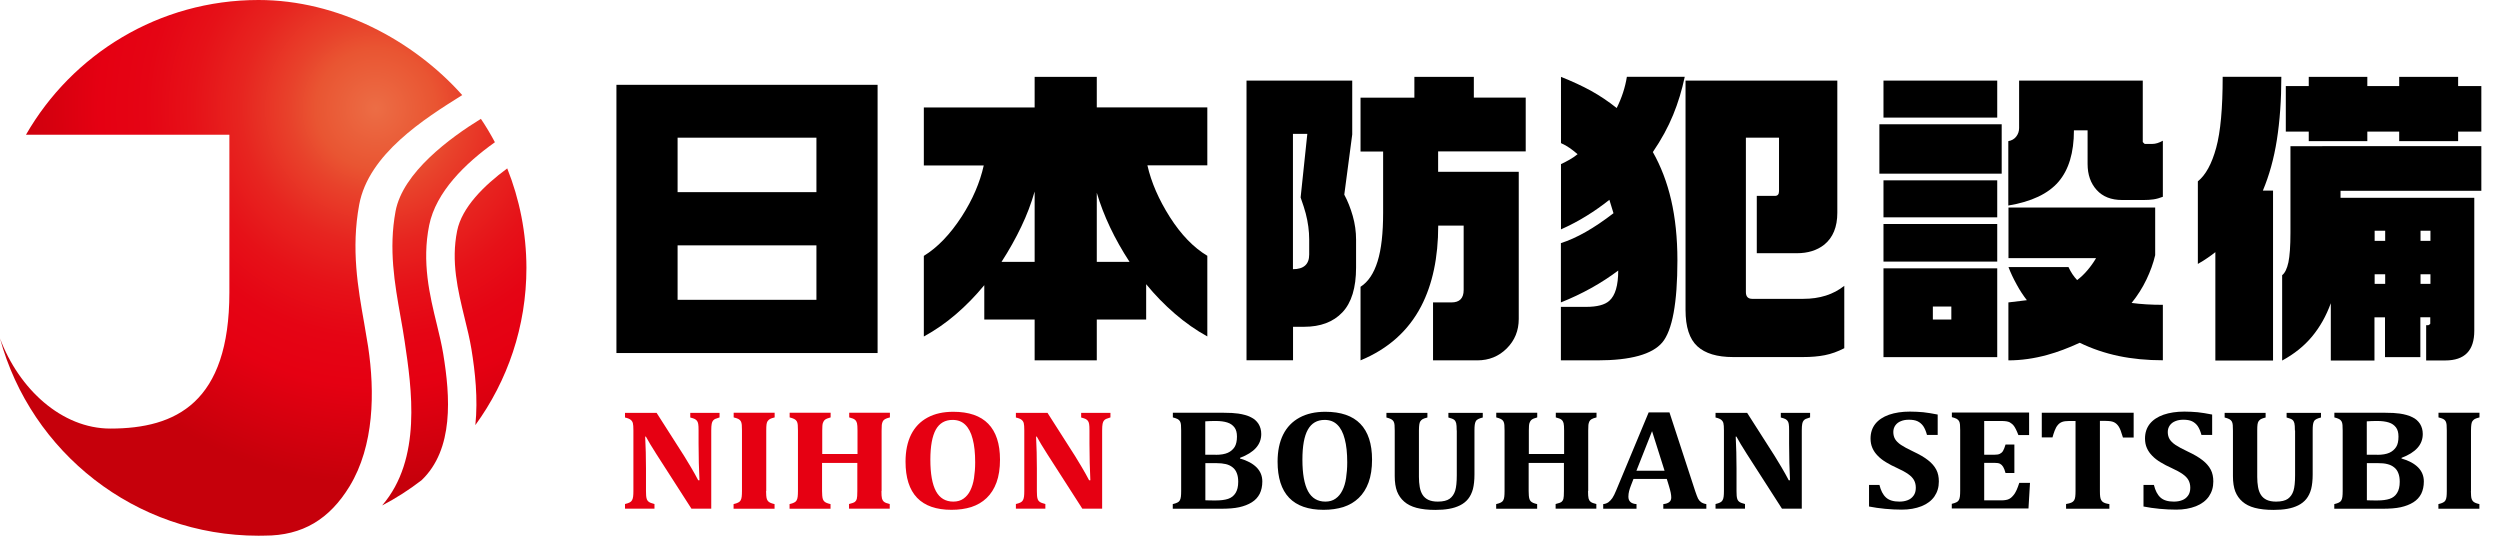 <?xml version="1.0" encoding="utf-8"?>
<!-- Generator: Adobe Illustrator 24.1.2, SVG Export Plug-In . SVG Version: 6.00 Build 0)  -->
<svg version="1.1" id="レイヤー_1" xmlns="http://www.w3.org/2000/svg" xmlns:xlink="http://www.w3.org/1999/xlink" x="0px"
	 y="0px" viewBox="0 0 280 60" style="enable-background:new 0 0 280 60;" xml:space="preserve" preserveAspectRatio="xMinYMid">
<style type="text/css">
	.st0{fill:url(#SVGID_1_);}
	.st1{fill:url(#SVGID_2_);}
	.st2{fill:url(#SVGID_3_);}
	.st3{fill:#E60012;}
</style>
<g>
	<g>
		<radialGradient id="SVGID_1_" cx="42.084" cy="12.148" r="42.116" gradientUnits="userSpaceOnUse">
			<stop  offset="0" style="stop-color:#EC6D45"/>
			<stop  offset="0.16" style="stop-color:#E95532"/>
			<stop  offset="0.229" style="stop-color:#E8422B"/>
			<stop  offset="0.359" style="stop-color:#E72520"/>
			<stop  offset="0.487" style="stop-color:#E61118"/>
			<stop  offset="0.614" style="stop-color:#E50414"/>
			<stop  offset="0.736" style="stop-color:#E50012"/>
			<stop  offset="1" style="stop-color:#C6000B"/>
		</radialGradient>
		<path class="st0" d="M44.3,23.67c-0.78,4.23-0.1,8.08,0.56,11.8c0.17,0.95,0.33,1.85,0.46,2.75c0.79,5.31,1.96,13.19-2.52,18.39
			c1.56-0.81,3.03-1.76,4.41-2.82c3.64-3.47,3.22-9.37,2.43-14.17c-0.17-1.03-0.43-2.12-0.71-3.27c-0.8-3.27-1.7-6.98-0.86-11.13
			c0.76-3.72,4.02-6.91,7.36-9.29c-0.48-0.9-1-1.78-1.57-2.62C50.4,15.44,45.11,19.32,44.3,23.67z"/>
		<radialGradient id="SVGID_2_" cx="42.084" cy="12.147" r="42.117" gradientUnits="userSpaceOnUse">
			<stop  offset="0" style="stop-color:#EC6D45"/>
			<stop  offset="0.16" style="stop-color:#E95532"/>
			<stop  offset="0.229" style="stop-color:#E8422B"/>
			<stop  offset="0.359" style="stop-color:#E72520"/>
			<stop  offset="0.487" style="stop-color:#E61118"/>
			<stop  offset="0.614" style="stop-color:#E50414"/>
			<stop  offset="0.736" style="stop-color:#E50012"/>
			<stop  offset="1" style="stop-color:#C6000B"/>
		</radialGradient>
		<path class="st1" d="M56.81,18.86c-2.62,1.93-5.08,4.37-5.61,6.99c-0.7,3.46,0.08,6.65,0.83,9.74c0.3,1.21,0.58,2.36,0.77,3.51
			c0.41,2.52,0.75,5.54,0.44,8.51c3.6-4.95,5.72-11.03,5.72-17.61C58.95,26.07,58.19,22.31,56.81,18.86z"/>
		<radialGradient id="SVGID_3_" cx="42.085" cy="12.148" r="42.115" gradientUnits="userSpaceOnUse">
			<stop  offset="0" style="stop-color:#EC6D45"/>
			<stop  offset="0.16" style="stop-color:#E95532"/>
			<stop  offset="0.229" style="stop-color:#E8422B"/>
			<stop  offset="0.359" style="stop-color:#E72520"/>
			<stop  offset="0.487" style="stop-color:#E61118"/>
			<stop  offset="0.614" style="stop-color:#E50414"/>
			<stop  offset="0.736" style="stop-color:#E50012"/>
			<stop  offset="1" style="stop-color:#C6000B"/>
		</radialGradient>
		<path class="st2" d="M41.23,38.83c-0.13-0.84-0.28-1.71-0.44-2.63c-0.69-3.9-1.48-8.31-0.56-13.28
			c1.05-5.67,7.29-9.61,11.54-12.27C46.28,4.5,37.84,0,28.95,0C17.8,0,8.08,6.08,2.91,15.09h22.78c0,0,0,17.48,0,17.67
			C25.69,45.09,19.72,48,12.36,48C6.9,48,2.11,43.55,0,37.9C3.46,50.63,15.11,60,28.95,60c0.23,0,0.46,0,0.69-0.01
			c4.25,0.01,7.27-1.85,9.51-5.52C41.92,49.92,41.99,43.89,41.23,38.83z"/>
	</g>
	<g>
		<path d="M98.29,9.5v30.04H69.04V9.5H98.29z M75.89,21.52h15.55v-6.1H75.89V21.52z M75.89,33.58h15.55v-6.1H75.89V33.58z"/>
		<path d="M122.84,8.61v3.42h12.38v6.49h-6.71c0.43,1.9,1.27,3.83,2.52,5.8c1.25,1.96,2.65,3.41,4.19,4.33v9.03
			c-1.26-0.69-2.47-1.54-3.64-2.55c-1.17-1.01-2.24-2.11-3.21-3.3v3.96h-5.53v4.57h-6.96v-4.57h-5.64v-3.85
			c-0.98,1.19-2.03,2.27-3.17,3.25c-1.14,0.98-2.34,1.81-3.6,2.5v-9.03c1.52-0.93,2.94-2.4,4.25-4.42c1.21-1.88,2.03-3.78,2.46-5.71
			h-6.71v-6.49h12.41V8.61H122.84z M112.17,29.33h3.71v-7.88c-0.38,1.33-0.88,2.65-1.5,3.94C113.76,26.69,113.03,28,112.17,29.33z
			 M122.84,29.33h3.67c-1.69-2.59-2.91-5.17-3.67-7.74V29.33z"/>
		<path d="M151.45,9.03v6.03l-0.89,6.74c0.38,0.71,0.7,1.51,0.95,2.39c0.25,0.88,0.37,1.76,0.37,2.64v3.14
			c0,2.26-0.51,3.93-1.53,5.01c-1.02,1.08-2.45,1.62-4.28,1.62h-1.25v3.75h-5.21V9.03H151.45z M144.81,30.15
			c1.21,0,1.82-0.55,1.82-1.64v-1.68c0-0.95-0.13-1.93-0.39-2.93c-0.12-0.45-0.31-1.05-0.57-1.78l0.75-7.13h-1.61V30.15z
			 M165.07,8.61v2.32h5.81v6.03h-9.81v2.28h9.03v16.48c0,1.31-0.45,2.41-1.34,3.3c-0.89,0.89-1.99,1.34-3.3,1.34h-4.96v-6.49h2.07
			c0.9,0,1.36-0.46,1.36-1.39v-7.21h-2.85c0,3.57-0.64,6.58-1.91,9.03c-1.44,2.76-3.7,4.78-6.79,6.06v-8.24
			c0.86-0.55,1.49-1.5,1.91-2.85c0.42-1.35,0.62-3.16,0.62-5.42v-6.88h-2.53v-6.03h6.03V8.61H165.07z"/>
		<path d="M188.69,8.61c-0.31,1.47-0.74,2.9-1.3,4.26c-0.56,1.37-1.31,2.75-2.27,4.16c0.9,1.59,1.59,3.38,2.05,5.37
			c0.46,1.99,0.7,4.24,0.7,6.76c0,4.78-0.57,7.84-1.69,9.19c-1.13,1.34-3.55,2.01-7.26,2.01h-4.1v-5.99h2.82
			c1.24,0,2.1-0.23,2.6-0.68c0.67-0.59,1-1.72,1-3.39c-1.9,1.43-4.04,2.62-6.42,3.57v-6.64c1.74-0.55,3.7-1.66,5.89-3.35l-0.46-1.5
			c-0.81,0.64-1.65,1.24-2.53,1.78c-0.88,0.55-1.84,1.06-2.89,1.53v-7.31c0.36-0.17,0.69-0.34,1-0.52c0.31-0.18,0.6-0.37,0.86-0.59
			c-0.33-0.29-0.64-0.52-0.91-0.71c-0.27-0.19-0.59-0.37-0.95-0.53V8.61c1.26,0.5,2.38,1.02,3.35,1.55
			c0.97,0.54,1.94,1.18,2.89,1.94c0.57-1.14,0.95-2.31,1.14-3.5H188.69z M205.78,9.03v14.8c0,1.59-0.49,2.78-1.46,3.57
			c-0.81,0.64-1.83,0.96-3.07,0.96h-4.49v-6.42h2.03c0.31,0,0.46-0.18,0.46-0.53v-5.99h-3.71v17.3c0,0.5,0.24,0.75,0.71,0.75h5.71
			c1.86,0,3.39-0.49,4.6-1.46V39c-0.74,0.38-1.46,0.64-2.18,0.78c-0.71,0.14-1.52,0.21-2.43,0.21h-7.85c-1.78,0-3.12-0.4-4-1.21
			c-0.88-0.81-1.32-2.16-1.32-4.07V9.03H205.78z"/>
		<path d="M224.19,13.92v5.53h-13.7v-5.53H224.19z M223.69,9.03v4.14h-12.74V9.03H223.69z M223.69,20.2v4.14h-12.74V20.2H223.69z
			 M223.69,25.09v4.21h-12.74v-4.21H223.69z M223.69,30.04V40h-12.74v-9.95H223.69z M216.48,35.79h2.07v-1.46h-2.07V35.79z
			 M239.99,9.03v6.88c0.12,0.14,0.2,0.21,0.25,0.21h0.82c0.36,0,0.75-0.12,1.18-0.36v6.28c-0.36,0.14-0.71,0.24-1.05,0.29
			c-0.35,0.05-0.71,0.07-1.09,0.07h-2.43c-1.21,0-2.16-0.37-2.84-1.12c-0.68-0.75-1.02-1.72-1.02-2.91V14.6h-1.53
			c0,2.5-0.58,4.42-1.73,5.76c-1.15,1.34-3.03,2.23-5.62,2.66v-7.21c0.38-0.07,0.68-0.24,0.89-0.52c0.21-0.27,0.32-0.59,0.32-0.95
			V9.03H239.99z M241.38,23.23v5.35c-0.21,0.9-0.54,1.81-0.98,2.73c-0.44,0.92-0.99,1.79-1.66,2.62c1.05,0.14,2.21,0.21,3.5,0.21
			v6.21c-1.78,0-3.44-0.16-4.96-0.48c-1.52-0.32-2.97-0.81-4.35-1.48c-1.28,0.59-2.5,1.05-3.64,1.36c-1.45,0.4-2.9,0.61-4.35,0.61
			v-6.49l2.07-0.25c-0.39-0.5-0.78-1.08-1.14-1.75c-0.37-0.67-0.68-1.32-0.92-1.96h6.72c0.26,0.57,0.59,1.06,0.97,1.46
			c0.41-0.31,0.8-0.68,1.17-1.12c0.37-0.44,0.69-0.89,0.95-1.34h-9.81v-5.67H241.38z"/>
		<path d="M255.51,8.61c0,2.59-0.17,4.95-0.5,7.05c-0.33,2.11-0.86,4-1.57,5.69h1.14v19.03h-6.46V28.24
			c-0.26,0.21-0.57,0.44-0.93,0.68c-0.19,0.14-0.54,0.36-1.03,0.64v-9.25c0.88-0.71,1.56-1.96,2.05-3.75
			c0.49-1.78,0.73-4.44,0.73-7.96H255.51z M277.91,16.38v4.99h-15.77v0.78h14.98v14.9c0,2.22-1.08,3.32-3.25,3.32h-2.14v-3.95h0.25
			c0.14-0.07,0.21-0.13,0.21-0.18v-0.71h-1.11V40h-3.96v-4.46h-1.18v4.84h-4.89v-6.42c-0.52,1.43-1.22,2.67-2.1,3.73
			c-0.88,1.06-2,1.96-3.35,2.69v-9.56c0.31-0.24,0.54-0.71,0.7-1.43c0.15-0.71,0.23-1.82,0.23-3.32v-9.7H277.91z M265.14,8.61v1.03
			h3.57V8.61h6.6v1.03h2.6v5.1h-2.6v1.07h-6.6v-1.07h-3.57v1.07h-6.56v-1.07h-2.57v-5.1h2.57V8.61H265.14z M265.96,26.98h1.18v-1.14
			h-1.18V26.98z M265.96,31.79h1.18v-1.07h-1.18V31.79z M271.1,26.98h1.11v-1.14h-1.11V26.98z M271.1,31.79h1.11v-1.07h-1.11V31.79z
			"/>
	</g>
</g>
<g>
	<path class="st3" d="M80.59,46.23v0.52c-0.23,0.07-0.4,0.13-0.49,0.17s-0.18,0.11-0.24,0.19c-0.07,0.08-0.12,0.2-0.15,0.36
		c-0.03,0.16-0.05,0.41-0.05,0.74v8.76h-2.22l-3.93-6.12c-0.53-0.83-0.92-1.48-1.17-1.95h-0.08c0.06,1.13,0.09,2.32,0.09,3.57v2.53
		c0,0.39,0.02,0.67,0.07,0.83c0.04,0.16,0.12,0.28,0.24,0.37c0.11,0.09,0.33,0.17,0.64,0.25v0.52h-3.3v-0.52
		c0.22-0.05,0.39-0.11,0.51-0.17c0.13-0.06,0.22-0.15,0.28-0.26c0.06-0.11,0.1-0.24,0.12-0.41c0.02-0.16,0.03-0.37,0.03-0.61v-6.8
		c0-0.39-0.02-0.66-0.06-0.81c-0.04-0.15-0.12-0.27-0.24-0.37c-0.12-0.1-0.33-0.19-0.64-0.26v-0.52h3.54l3.09,4.84
		c0.19,0.3,0.44,0.72,0.75,1.24c0.31,0.52,0.58,1.01,0.82,1.47h0.14c-0.06-1.25-0.1-2.62-0.1-4.11v-1.46c0-0.34-0.01-0.59-0.04-0.74
		c-0.03-0.15-0.07-0.27-0.14-0.35c-0.06-0.08-0.14-0.14-0.24-0.2c-0.1-0.05-0.27-0.11-0.51-0.17v-0.52H80.59z"/>
	<path class="st3" d="M85.8,55c0,0.18,0.01,0.35,0.02,0.51c0.01,0.16,0.04,0.29,0.07,0.39c0.03,0.1,0.09,0.18,0.15,0.25
		c0.07,0.07,0.16,0.13,0.28,0.18c0.12,0.05,0.26,0.09,0.43,0.13v0.52h-4.59v-0.52c0.22-0.05,0.39-0.11,0.51-0.17
		c0.13-0.06,0.22-0.14,0.28-0.25c0.06-0.11,0.1-0.24,0.12-0.41c0.02-0.17,0.03-0.37,0.03-0.63v-6.79c0-0.25-0.01-0.46-0.02-0.62
		c-0.01-0.16-0.05-0.3-0.11-0.41c-0.06-0.11-0.15-0.19-0.28-0.26c-0.13-0.06-0.3-0.12-0.52-0.17v-0.52h4.59v0.52
		c-0.24,0.06-0.42,0.12-0.53,0.18c-0.11,0.07-0.2,0.15-0.26,0.24c-0.06,0.09-0.1,0.22-0.12,0.37c-0.02,0.15-0.03,0.38-0.03,0.67V55z
		"/>
	<path class="st3" d="M98.72,55c0,0.4,0.02,0.68,0.06,0.83c0.04,0.15,0.11,0.27,0.23,0.37c0.12,0.1,0.33,0.18,0.64,0.25v0.52h-4.56
		v-0.52c0.34-0.08,0.56-0.16,0.66-0.24c0.1-0.08,0.17-0.19,0.21-0.33c0.04-0.14,0.06-0.44,0.06-0.88v-3.15h-3.95V55
		c0,0.18,0.01,0.35,0.02,0.51c0.01,0.16,0.04,0.29,0.07,0.39c0.03,0.1,0.09,0.18,0.15,0.25c0.07,0.07,0.16,0.13,0.28,0.18
		c0.12,0.05,0.26,0.09,0.43,0.13v0.52h-4.59v-0.52c0.22-0.05,0.39-0.11,0.51-0.17c0.13-0.06,0.22-0.14,0.28-0.25
		c0.06-0.11,0.1-0.24,0.12-0.41c0.02-0.17,0.03-0.37,0.03-0.63v-6.78c0-0.25-0.01-0.45-0.02-0.62c-0.01-0.17-0.05-0.3-0.11-0.41
		s-0.15-0.19-0.28-0.26c-0.13-0.07-0.3-0.12-0.52-0.18v-0.52h4.59v0.52c-0.31,0.08-0.52,0.17-0.63,0.26
		c-0.11,0.09-0.19,0.22-0.24,0.37c-0.05,0.15-0.07,0.43-0.07,0.84v2.63h3.95v-2.63c0-0.4-0.02-0.68-0.06-0.83
		c-0.04-0.15-0.11-0.28-0.23-0.38c-0.11-0.1-0.33-0.18-0.64-0.26v-0.52h4.56v0.52c-0.26,0.06-0.44,0.13-0.56,0.2
		c-0.12,0.07-0.2,0.16-0.25,0.27c-0.05,0.11-0.08,0.23-0.1,0.37c-0.01,0.14-0.02,0.35-0.02,0.63V55z"/>
	<path class="st3" d="M106.57,57.1c-1.71,0-3-0.45-3.86-1.35c-0.86-0.9-1.29-2.25-1.29-4.05c0-1.18,0.21-2.19,0.62-3.02
		c0.42-0.84,1.03-1.47,1.84-1.91c0.81-0.44,1.77-0.65,2.89-0.65c1.74,0,3.05,0.45,3.92,1.35c0.87,0.9,1.31,2.24,1.31,4.01
		c0,0.99-0.13,1.84-0.39,2.55c-0.26,0.71-0.63,1.29-1.11,1.75c-0.48,0.46-1.05,0.79-1.72,1.01C108.14,56.99,107.39,57.1,106.57,57.1
		z M104.2,51.48c0,1.58,0.21,2.76,0.63,3.54c0.42,0.77,1.07,1.16,1.94,1.16c0.45,0,0.83-0.11,1.14-0.33
		c0.31-0.22,0.57-0.52,0.76-0.91s0.34-0.85,0.42-1.39c0.08-0.53,0.13-1.12,0.13-1.76c0-1.04-0.09-1.92-0.28-2.62
		c-0.18-0.71-0.46-1.24-0.83-1.6c-0.37-0.36-0.84-0.54-1.42-0.54c-0.84,0-1.47,0.36-1.88,1.09C104.41,48.85,104.2,49.97,104.2,51.48
		z"/>
	<path class="st3" d="M124.37,46.23v0.52c-0.23,0.07-0.4,0.13-0.49,0.17c-0.1,0.05-0.18,0.11-0.24,0.19
		c-0.07,0.08-0.12,0.2-0.15,0.36c-0.03,0.16-0.05,0.41-0.05,0.74v8.76h-2.22l-3.93-6.12c-0.53-0.83-0.92-1.48-1.17-1.95h-0.08
		c0.06,1.13,0.09,2.32,0.09,3.57v2.53c0,0.39,0.02,0.67,0.07,0.83c0.04,0.16,0.12,0.28,0.24,0.37c0.11,0.09,0.33,0.17,0.64,0.25
		v0.52h-3.3v-0.52c0.22-0.05,0.39-0.11,0.51-0.17c0.13-0.06,0.22-0.15,0.28-0.26c0.06-0.11,0.1-0.24,0.12-0.41
		c0.02-0.16,0.03-0.37,0.03-0.61v-6.8c0-0.39-0.02-0.66-0.06-0.81c-0.04-0.15-0.12-0.27-0.24-0.37c-0.12-0.1-0.33-0.19-0.64-0.26
		v-0.52h3.54l3.09,4.84c0.19,0.3,0.44,0.72,0.75,1.24c0.31,0.52,0.58,1.01,0.82,1.47h0.14c-0.06-1.25-0.1-2.62-0.1-4.11v-1.46
		c0-0.34-0.01-0.59-0.04-0.74c-0.03-0.15-0.07-0.27-0.14-0.35c-0.06-0.08-0.14-0.14-0.24-0.2c-0.1-0.05-0.27-0.11-0.51-0.17v-0.52
		H124.37z"/>
	<path d="M138.87,51.35c0.82,0.23,1.44,0.57,1.87,1c0.43,0.44,0.64,0.96,0.64,1.58c0,0.52-0.1,0.98-0.29,1.37
		c-0.2,0.39-0.49,0.71-0.89,0.96c-0.4,0.25-0.87,0.43-1.41,0.55c-0.54,0.12-1.23,0.17-2.06,0.17h-5.38v-0.52
		c0.22-0.05,0.39-0.11,0.51-0.17c0.13-0.06,0.22-0.14,0.28-0.25c0.06-0.11,0.1-0.24,0.12-0.41c0.02-0.17,0.03-0.37,0.03-0.63v-6.78
		c0-0.25-0.01-0.45-0.02-0.62c-0.01-0.17-0.05-0.3-0.11-0.41s-0.15-0.19-0.28-0.26c-0.13-0.07-0.3-0.12-0.52-0.18v-0.52h5.72
		c0.65,0,1.19,0.03,1.6,0.09c0.55,0.08,1.02,0.21,1.42,0.41c0.36,0.17,0.64,0.42,0.85,0.74c0.2,0.32,0.31,0.7,0.31,1.14
		c0,1.19-0.79,2.07-2.38,2.67V51.35z M136.15,50.94c0.58,0,1.04-0.08,1.37-0.23c0.33-0.15,0.58-0.37,0.76-0.65
		c0.17-0.28,0.26-0.67,0.26-1.16c0-0.44-0.09-0.78-0.28-1.03c-0.19-0.25-0.45-0.44-0.8-0.55c-0.34-0.11-0.77-0.17-1.28-0.17
		c-0.41,0-0.8,0.01-1.19,0.04v3.74H136.15z M134.99,56.03c0.34,0.02,0.74,0.02,1.19,0.02c0.55,0,1.01-0.06,1.37-0.18
		c0.36-0.12,0.64-0.34,0.83-0.65c0.2-0.31,0.3-0.73,0.3-1.26c0-0.38-0.05-0.7-0.16-0.97c-0.1-0.27-0.26-0.49-0.47-0.65
		c-0.21-0.17-0.46-0.29-0.75-0.36s-0.66-0.11-1.09-0.11h-1.21V56.03z"/>
	<path d="M148.24,57.1c-1.71,0-3-0.45-3.86-1.35c-0.86-0.9-1.29-2.25-1.29-4.05c0-1.18,0.21-2.19,0.62-3.02
		c0.42-0.84,1.03-1.47,1.84-1.91c0.81-0.44,1.77-0.65,2.89-0.65c1.74,0,3.05,0.45,3.92,1.35c0.87,0.9,1.31,2.24,1.31,4.01
		c0,0.99-0.13,1.84-0.39,2.55c-0.26,0.71-0.63,1.29-1.11,1.75c-0.48,0.46-1.05,0.79-1.72,1.01C149.8,56.99,149.06,57.1,148.24,57.1z
		 M145.87,51.48c0,1.58,0.21,2.76,0.63,3.54c0.42,0.77,1.07,1.16,1.94,1.16c0.45,0,0.83-0.11,1.14-0.33
		c0.31-0.22,0.57-0.52,0.76-0.91c0.2-0.39,0.34-0.85,0.42-1.39c0.08-0.53,0.13-1.12,0.13-1.76c0-1.04-0.09-1.92-0.28-2.62
		c-0.18-0.71-0.46-1.24-0.83-1.6c-0.37-0.36-0.84-0.54-1.42-0.54c-0.84,0-1.47,0.36-1.88,1.09
		C146.07,48.85,145.87,49.97,145.87,51.48z"/>
	<path d="M163.15,48.21c0-0.39-0.02-0.67-0.06-0.82c-0.04-0.15-0.11-0.28-0.22-0.37c-0.11-0.09-0.33-0.18-0.65-0.26v-0.52h3.85v0.52
		c-0.21,0.05-0.38,0.11-0.5,0.17c-0.12,0.06-0.22,0.14-0.28,0.25c-0.06,0.11-0.1,0.24-0.12,0.41c-0.02,0.17-0.03,0.37-0.03,0.63
		v4.92c0,0.65-0.06,1.19-0.17,1.63c-0.12,0.44-0.3,0.81-0.54,1.11c-0.24,0.3-0.55,0.54-0.91,0.72c-0.36,0.18-0.77,0.31-1.23,0.39
		c-0.45,0.08-0.96,0.12-1.53,0.12c-0.83,0-1.53-0.08-2.1-0.23c-0.57-0.15-1.04-0.39-1.39-0.7c-0.36-0.31-0.62-0.69-0.8-1.14
		c-0.17-0.45-0.26-1.02-0.26-1.72v-5.09c0-0.25-0.01-0.45-0.02-0.62c-0.01-0.17-0.05-0.3-0.11-0.41c-0.06-0.1-0.15-0.19-0.28-0.26
		c-0.13-0.07-0.3-0.12-0.52-0.18v-0.52h4.59v0.52c-0.24,0.06-0.42,0.12-0.53,0.18c-0.11,0.07-0.2,0.15-0.26,0.24
		c-0.06,0.09-0.1,0.22-0.12,0.37c-0.02,0.15-0.04,0.38-0.04,0.67v5.19c0,0.41,0.03,0.79,0.09,1.13c0.06,0.34,0.16,0.63,0.32,0.88
		c0.15,0.24,0.37,0.43,0.64,0.56c0.27,0.13,0.63,0.2,1.06,0.2c0.59,0,1.04-0.11,1.33-0.32c0.29-0.21,0.5-0.52,0.62-0.9
		c0.12-0.39,0.18-0.96,0.18-1.73V48.21z"/>
	<path d="M177.86,55c0,0.4,0.02,0.68,0.06,0.83c0.04,0.15,0.11,0.27,0.23,0.37c0.12,0.1,0.33,0.18,0.64,0.25v0.52h-4.56v-0.52
		c0.34-0.08,0.56-0.16,0.66-0.24c0.1-0.08,0.17-0.19,0.21-0.33c0.04-0.14,0.06-0.44,0.06-0.88v-3.15h-3.95V55
		c0,0.18,0.01,0.35,0.02,0.51c0.01,0.16,0.04,0.29,0.07,0.39c0.03,0.1,0.09,0.18,0.15,0.25c0.07,0.07,0.16,0.13,0.28,0.18
		c0.12,0.05,0.26,0.09,0.43,0.13v0.52h-4.59v-0.52c0.22-0.05,0.39-0.11,0.51-0.17c0.13-0.06,0.22-0.14,0.28-0.25
		c0.06-0.11,0.1-0.24,0.12-0.41c0.02-0.17,0.03-0.37,0.03-0.63v-6.78c0-0.25-0.01-0.45-0.02-0.62c-0.01-0.17-0.05-0.3-0.11-0.41
		s-0.15-0.19-0.28-0.26c-0.13-0.07-0.3-0.12-0.52-0.18v-0.52h4.59v0.52c-0.31,0.08-0.52,0.17-0.63,0.26
		c-0.11,0.09-0.19,0.22-0.24,0.37c-0.05,0.15-0.07,0.43-0.07,0.84v2.63h3.95v-2.63c0-0.4-0.02-0.68-0.06-0.83
		c-0.04-0.15-0.11-0.28-0.23-0.38c-0.11-0.1-0.33-0.18-0.64-0.26v-0.52h4.56v0.52c-0.26,0.06-0.44,0.13-0.56,0.2
		c-0.12,0.07-0.2,0.16-0.25,0.27c-0.05,0.11-0.08,0.23-0.1,0.37c-0.01,0.14-0.02,0.35-0.02,0.63V55z"/>
	<path d="M186.68,53.64h-3.73l-0.29,0.75c-0.08,0.21-0.15,0.41-0.2,0.61c-0.05,0.2-0.08,0.41-0.08,0.63c0,0.51,0.3,0.79,0.91,0.83
		v0.52h-3.73v-0.52c0.22-0.02,0.4-0.09,0.57-0.2c0.16-0.12,0.31-0.27,0.45-0.47c0.13-0.2,0.28-0.48,0.43-0.86l3.64-8.74h2.33
		l2.88,8.81c0.13,0.39,0.24,0.67,0.32,0.84c0.09,0.17,0.2,0.3,0.34,0.4c0.14,0.1,0.34,0.18,0.59,0.22v0.52h-4.82v-0.52
		c0.3-0.03,0.53-0.11,0.67-0.23c0.15-0.12,0.22-0.29,0.22-0.51c0-0.16-0.02-0.34-0.06-0.54c-0.04-0.2-0.11-0.45-0.2-0.76
		L186.68,53.64z M183.28,52.72h3.15l-1.4-4.43L183.28,52.72z"/>
	<path d="M202.73,46.23v0.52c-0.23,0.07-0.4,0.13-0.49,0.17c-0.1,0.05-0.18,0.11-0.24,0.19c-0.07,0.08-0.12,0.2-0.15,0.36
		s-0.05,0.41-0.05,0.74v8.76h-2.22l-3.93-6.12c-0.53-0.83-0.92-1.48-1.17-1.95h-0.08c0.06,1.13,0.09,2.32,0.09,3.57v2.53
		c0,0.39,0.02,0.67,0.07,0.83c0.04,0.16,0.12,0.28,0.24,0.37c0.11,0.09,0.33,0.17,0.64,0.25v0.52h-3.3v-0.52
		c0.22-0.05,0.39-0.11,0.51-0.17c0.13-0.06,0.22-0.15,0.28-0.26c0.06-0.11,0.1-0.24,0.12-0.41c0.02-0.16,0.03-0.37,0.03-0.61v-6.8
		c0-0.39-0.02-0.66-0.06-0.81c-0.04-0.15-0.12-0.27-0.24-0.37c-0.12-0.1-0.33-0.19-0.64-0.26v-0.52h3.54l3.09,4.84
		c0.19,0.3,0.44,0.72,0.75,1.24c0.31,0.52,0.58,1.01,0.82,1.47h0.14c-0.06-1.25-0.1-2.62-0.1-4.11v-1.46c0-0.34-0.01-0.59-0.04-0.74
		c-0.03-0.15-0.07-0.27-0.14-0.35c-0.06-0.08-0.14-0.14-0.24-0.2c-0.1-0.05-0.27-0.11-0.51-0.17v-0.52H202.73z"/>
	<path d="M210.5,54.32c0.15,0.62,0.39,1.09,0.73,1.4c0.34,0.31,0.84,0.46,1.5,0.46c0.34,0,0.65-0.05,0.93-0.16
		c0.27-0.1,0.49-0.27,0.66-0.51c0.17-0.23,0.25-0.53,0.25-0.88c0-0.33-0.07-0.61-0.2-0.85c-0.13-0.24-0.35-0.47-0.65-0.68
		s-0.71-0.44-1.24-0.68c-0.45-0.2-0.87-0.42-1.23-0.64c-0.37-0.22-0.68-0.46-0.94-0.73c-0.26-0.26-0.46-0.55-0.6-0.87
		c-0.14-0.31-0.21-0.67-0.21-1.06c0-0.65,0.18-1.19,0.53-1.64c0.36-0.45,0.87-0.79,1.54-1.03c0.67-0.23,1.45-0.35,2.34-0.35
		c0.52,0,1.01,0.03,1.49,0.07c0.47,0.05,1.01,0.14,1.62,0.26v2.28h-1.2c-0.11-0.41-0.25-0.74-0.42-0.99
		c-0.17-0.24-0.39-0.42-0.64-0.54c-0.26-0.12-0.58-0.17-0.97-0.17c-0.33,0-0.63,0.05-0.89,0.16c-0.26,0.1-0.47,0.26-0.62,0.47
		c-0.15,0.21-0.23,0.46-0.23,0.75c0,0.3,0.07,0.57,0.2,0.79c0.13,0.22,0.35,0.44,0.66,0.65c0.31,0.21,0.76,0.45,1.35,0.73
		c0.72,0.34,1.28,0.66,1.69,0.99c0.41,0.32,0.71,0.67,0.91,1.05c0.2,0.38,0.29,0.82,0.29,1.33c0,0.65-0.17,1.2-0.5,1.68
		c-0.33,0.47-0.82,0.84-1.45,1.09c-0.64,0.25-1.37,0.38-2.2,0.38c-0.59,0-1.21-0.03-1.86-0.09c-0.64-0.06-1.25-0.15-1.81-0.26v-2.42
		H210.5z"/>
	<path d="M227.26,46.23v2.5h-1.2c-0.19-0.5-0.36-0.83-0.49-1.01c-0.13-0.18-0.29-0.31-0.48-0.42c-0.19-0.1-0.5-0.15-0.95-0.15h-1.91
		v3.78h1.15c0.26,0,0.46-0.03,0.6-0.1s0.27-0.17,0.36-0.33s0.19-0.39,0.28-0.71h0.99v3.19h-0.99c-0.08-0.3-0.17-0.54-0.27-0.7
		c-0.1-0.16-0.22-0.27-0.35-0.34c-0.14-0.07-0.34-0.1-0.62-0.1h-1.15v4.2h1.9c0.2,0,0.38-0.01,0.52-0.04
		c0.14-0.02,0.26-0.06,0.38-0.12c0.11-0.06,0.22-0.14,0.32-0.24c0.1-0.1,0.19-0.21,0.27-0.32c0.08-0.12,0.16-0.27,0.25-0.46
		c0.09-0.19,0.18-0.45,0.29-0.78h1.2l-0.17,2.87h-8.59v-0.52c0.22-0.05,0.39-0.11,0.51-0.17c0.13-0.06,0.22-0.14,0.28-0.25
		c0.06-0.11,0.1-0.24,0.12-0.41c0.02-0.17,0.03-0.37,0.03-0.63v-6.78c0-0.25-0.01-0.45-0.02-0.62c-0.01-0.17-0.05-0.3-0.11-0.41
		c-0.06-0.1-0.15-0.19-0.28-0.26c-0.13-0.07-0.3-0.12-0.52-0.18v-0.52H227.26z"/>
	<path d="M231.4,56.97v-0.52c0.24-0.04,0.44-0.09,0.58-0.15c0.14-0.06,0.25-0.15,0.32-0.26c0.07-0.11,0.11-0.25,0.13-0.42
		c0.02-0.17,0.03-0.38,0.03-0.63v-7.84h-0.71c-0.35,0-0.62,0.04-0.8,0.11c-0.19,0.07-0.35,0.19-0.48,0.35
		c-0.14,0.16-0.25,0.37-0.35,0.63c-0.1,0.26-0.18,0.52-0.24,0.75h-1.2v-2.76h10.29V49h-1.2c-0.11-0.36-0.2-0.62-0.26-0.79
		s-0.14-0.31-0.21-0.43c-0.08-0.12-0.16-0.22-0.25-0.3s-0.18-0.14-0.28-0.19c-0.1-0.05-0.22-0.08-0.37-0.11
		c-0.15-0.02-0.34-0.04-0.58-0.04h-0.63V55c0,0.28,0.01,0.49,0.03,0.63c0.02,0.14,0.05,0.26,0.1,0.35c0.05,0.09,0.1,0.16,0.17,0.22
		c0.07,0.06,0.16,0.1,0.28,0.15c0.12,0.04,0.28,0.08,0.48,0.11v0.52H231.4z"/>
	<path d="M241.24,54.32c0.15,0.62,0.39,1.09,0.73,1.4c0.34,0.31,0.84,0.46,1.5,0.46c0.34,0,0.65-0.05,0.93-0.16
		c0.27-0.1,0.49-0.27,0.66-0.51c0.17-0.23,0.25-0.53,0.25-0.88c0-0.33-0.07-0.61-0.2-0.85c-0.13-0.24-0.35-0.47-0.65-0.68
		s-0.71-0.44-1.24-0.68c-0.45-0.2-0.87-0.42-1.23-0.64c-0.37-0.22-0.68-0.46-0.94-0.73c-0.26-0.26-0.46-0.55-0.6-0.87
		c-0.14-0.31-0.21-0.67-0.21-1.06c0-0.65,0.18-1.19,0.53-1.64c0.36-0.45,0.87-0.79,1.54-1.03c0.67-0.23,1.45-0.35,2.34-0.35
		c0.52,0,1.01,0.03,1.49,0.07c0.47,0.05,1.01,0.14,1.62,0.26v2.28h-1.2c-0.11-0.41-0.25-0.74-0.42-0.99
		c-0.17-0.24-0.39-0.42-0.64-0.54c-0.26-0.12-0.58-0.17-0.97-0.17c-0.33,0-0.63,0.05-0.89,0.16c-0.26,0.1-0.47,0.26-0.62,0.47
		c-0.15,0.21-0.23,0.46-0.23,0.75c0,0.3,0.07,0.57,0.2,0.79c0.13,0.22,0.35,0.44,0.66,0.65c0.31,0.21,0.76,0.45,1.35,0.73
		c0.72,0.34,1.28,0.66,1.69,0.99c0.41,0.32,0.71,0.67,0.91,1.05c0.2,0.38,0.29,0.82,0.29,1.33c0,0.65-0.17,1.2-0.5,1.68
		c-0.33,0.47-0.82,0.84-1.45,1.09c-0.64,0.25-1.37,0.38-2.2,0.38c-0.59,0-1.21-0.03-1.86-0.09c-0.64-0.06-1.25-0.15-1.81-0.26v-2.42
		H241.24z"/>
	<path d="M257.03,48.21c0-0.39-0.02-0.67-0.06-0.82c-0.04-0.15-0.11-0.28-0.22-0.37c-0.11-0.09-0.33-0.18-0.65-0.26v-0.52h3.85v0.52
		c-0.21,0.05-0.38,0.11-0.5,0.17c-0.12,0.06-0.22,0.14-0.28,0.25c-0.06,0.11-0.1,0.24-0.12,0.41c-0.02,0.17-0.03,0.37-0.03,0.63
		v4.92c0,0.65-0.06,1.19-0.17,1.63c-0.12,0.44-0.3,0.81-0.54,1.11c-0.24,0.3-0.55,0.54-0.91,0.72c-0.36,0.18-0.77,0.31-1.23,0.39
		c-0.45,0.08-0.96,0.12-1.53,0.12c-0.83,0-1.53-0.08-2.1-0.23c-0.57-0.15-1.04-0.39-1.39-0.7c-0.36-0.31-0.62-0.69-0.8-1.14
		c-0.17-0.45-0.26-1.02-0.26-1.72v-5.09c0-0.25-0.01-0.45-0.02-0.62c-0.01-0.17-0.05-0.3-0.11-0.41c-0.06-0.1-0.15-0.19-0.28-0.26
		c-0.13-0.07-0.3-0.12-0.52-0.18v-0.52h4.59v0.52c-0.24,0.06-0.42,0.12-0.53,0.18c-0.11,0.07-0.2,0.15-0.26,0.24
		c-0.06,0.09-0.1,0.22-0.12,0.37c-0.02,0.15-0.03,0.38-0.03,0.67v5.19c0,0.41,0.03,0.79,0.09,1.13c0.06,0.34,0.16,0.63,0.32,0.88
		c0.15,0.24,0.37,0.43,0.64,0.56c0.27,0.13,0.63,0.2,1.06,0.2c0.59,0,1.04-0.11,1.33-0.32c0.29-0.21,0.5-0.52,0.62-0.9
		c0.12-0.39,0.18-0.96,0.18-1.73V48.21z"/>
	<path d="M268.96,51.35c0.82,0.23,1.44,0.57,1.87,1c0.43,0.44,0.64,0.96,0.64,1.58c0,0.52-0.1,0.98-0.29,1.37
		c-0.2,0.39-0.49,0.71-0.89,0.96c-0.4,0.25-0.87,0.43-1.41,0.55c-0.54,0.12-1.23,0.17-2.06,0.17h-5.38v-0.52
		c0.22-0.05,0.39-0.11,0.51-0.17c0.13-0.06,0.22-0.14,0.28-0.25c0.06-0.11,0.1-0.24,0.12-0.41c0.02-0.17,0.03-0.37,0.03-0.63v-6.78
		c0-0.25-0.01-0.45-0.02-0.62c-0.01-0.17-0.05-0.3-0.11-0.41c-0.06-0.1-0.15-0.19-0.28-0.26c-0.13-0.07-0.3-0.12-0.52-0.18v-0.52
		h5.72c0.65,0,1.19,0.03,1.6,0.09c0.55,0.08,1.02,0.21,1.42,0.41c0.36,0.17,0.64,0.42,0.85,0.74c0.2,0.32,0.31,0.7,0.31,1.14
		c0,1.19-0.79,2.07-2.38,2.67V51.35z M266.24,50.94c0.58,0,1.04-0.08,1.37-0.23c0.33-0.15,0.58-0.37,0.76-0.65s0.26-0.67,0.26-1.16
		c0-0.44-0.09-0.78-0.28-1.03c-0.19-0.25-0.45-0.44-0.8-0.55c-0.34-0.11-0.77-0.17-1.28-0.17c-0.41,0-0.8,0.01-1.19,0.04v3.74
		H266.24z M265.08,56.03c0.34,0.02,0.74,0.02,1.19,0.02c0.55,0,1.01-0.06,1.37-0.18c0.36-0.12,0.64-0.34,0.83-0.65
		c0.2-0.31,0.3-0.73,0.3-1.26c0-0.38-0.05-0.7-0.16-0.97c-0.1-0.27-0.26-0.49-0.47-0.65c-0.21-0.17-0.46-0.29-0.75-0.36
		c-0.29-0.08-0.66-0.11-1.09-0.11h-1.21V56.03z"/>
	<path d="M276.74,55c0,0.18,0.01,0.35,0.02,0.51c0.01,0.16,0.03,0.29,0.07,0.39c0.04,0.1,0.09,0.18,0.15,0.25
		c0.07,0.07,0.16,0.13,0.28,0.18c0.12,0.05,0.26,0.09,0.43,0.13v0.52h-4.59v-0.52c0.22-0.05,0.39-0.11,0.51-0.17
		c0.13-0.06,0.22-0.14,0.28-0.25c0.06-0.11,0.1-0.24,0.12-0.41c0.02-0.17,0.03-0.37,0.03-0.63v-6.79c0-0.25-0.01-0.46-0.02-0.62
		c-0.01-0.16-0.05-0.3-0.11-0.41c-0.06-0.11-0.15-0.19-0.28-0.26c-0.13-0.06-0.3-0.12-0.52-0.17v-0.52h4.59v0.52
		c-0.24,0.06-0.42,0.12-0.53,0.18c-0.11,0.07-0.2,0.15-0.26,0.24c-0.06,0.09-0.1,0.22-0.12,0.37c-0.02,0.15-0.04,0.38-0.04,0.67V55z
		"/>
</g>
</svg>
